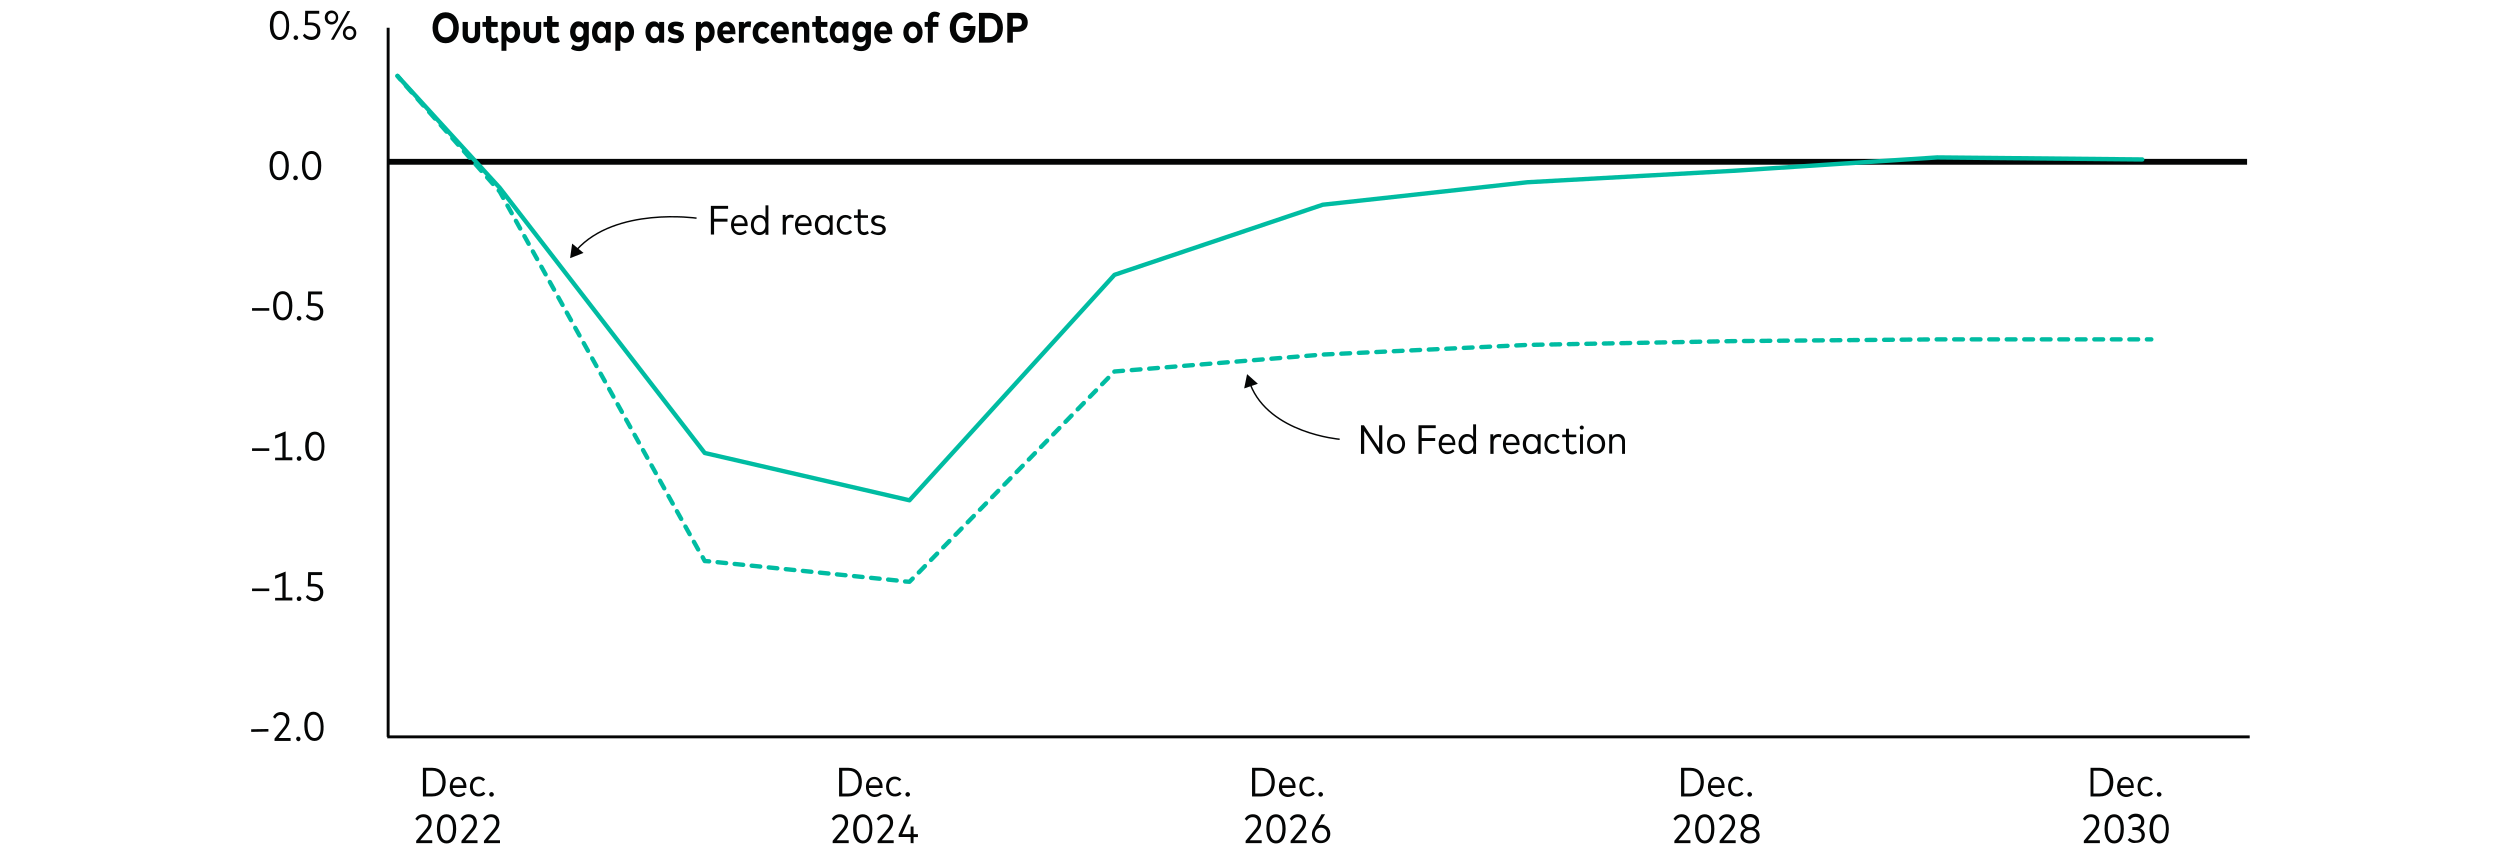 <?xml version="1.0" encoding="utf-8"?>
<!-- Generator: Adobe Illustrator 26.2.1, SVG Export Plug-In . SVG Version: 6.00 Build 0)  -->
<svg version="1.1" xmlns="http://www.w3.org/2000/svg" xmlns:xlink="http://www.w3.org/1999/xlink" x="0px" y="0px"
	 viewBox="0 0 856 290" style="enable-background:new 0 0 856 290;" xml:space="preserve">
<g id="Freshness_Article_Charts">
</g>
<g id="Guide">
	<g>
		<g>
			<path style="fill:#040505;" d="M148.1,9.5c0-3.2,1.8-5.3,4.5-5.3c2.7,0,4.5,2.1,4.5,5.3c0,3.2-1.8,5.3-4.5,5.3
				C149.9,14.8,148.1,12.7,148.1,9.5z M155.2,9.5c0-2.1-1.1-3.3-2.6-3.3s-2.6,1.2-2.6,3.3s1,3.3,2.6,3.3S155.2,11.6,155.2,9.5z"/>
			<path style="fill:#040505;" d="M158.4,11.8V7.5h1.8v4.1c0,1,0.5,1.4,1.2,1.4c0.7,0,1.2-0.4,1.2-1.4V7.5h1.8v4.3
				c0,2.1-1.3,3-2.9,3S158.4,13.8,158.4,11.8z"/>
			<path style="fill:#040505;" d="M166.4,12.1V9.2h-1.2V7.5h1.2v-2h1.8v2h2.2v1.7h-2.2v2.8c0,0.8,0.4,1.1,0.9,1.1
				c0.4,0,0.8-0.2,1.1-0.4l0.6,1.5c-0.5,0.4-1.1,0.6-2,0.6C167.3,14.8,166.4,13.8,166.4,12.1z"/>
			<path style="fill:#040505;" d="M171.7,17.4V7.5h1.7v0.8c0.4-0.6,1-1,1.8-1c1.7,0,2.9,1.6,2.9,3.7s-1.2,3.7-2.9,3.7
				c-0.8,0-1.4-0.4-1.8-0.9v3.6H171.7z M176.3,11.1c0-1.2-0.6-2-1.4-2c-0.9,0-1.5,0.7-1.5,2c0,1.2,0.6,2,1.5,2
				C175.7,13,176.3,12.2,176.3,11.1z"/>
			<path style="fill:#040505;" d="M179.3,11.8V7.5h1.8v4.1c0,1,0.5,1.4,1.2,1.4c0.7,0,1.2-0.4,1.2-1.4V7.5h1.8v4.3
				c0,2.1-1.3,3-2.9,3S179.3,13.8,179.3,11.8z"/>
			<path style="fill:#040505;" d="M187.3,12.1V9.2h-1.2V7.5h1.2v-2h1.8v2h2.2v1.7h-2.2v2.8c0,0.8,0.4,1.1,0.9,1.1
				c0.4,0,0.8-0.2,1.1-0.4l0.6,1.5c-0.5,0.4-1.1,0.6-2,0.6C188.1,14.8,187.3,13.8,187.3,12.1z"/>
			<path style="fill:#040505;" d="M195.5,16.7l0.7-1.5c0.5,0.4,1.2,0.7,1.9,0.7c0.9,0,1.7-0.5,1.7-1.7v-0.7c-0.4,0.6-1,1-1.8,1
				c-1.6,0-2.8-1.4-2.8-3.6c0-2.1,1.2-3.6,2.8-3.6c0.9,0,1.5,0.4,1.9,1V7.5h1.7v6.6c0,2.2-1.3,3.4-3.3,3.4
				C197.2,17.5,196.2,17.2,195.5,16.7z M199.8,10.9c0-1.1-0.6-1.8-1.4-1.8c-0.9,0-1.4,0.7-1.4,1.8s0.6,1.8,1.4,1.8
				C199.3,12.7,199.8,12,199.8,10.9z"/>
			<path style="fill:#040505;" d="M202.7,11c0-2.2,1.2-3.7,2.9-3.7c0.9,0,1.4,0.4,1.8,1V7.5h1.7v7.1h-1.7v-0.8c-0.4,0.6-1,1-1.8,1
				C203.9,14.8,202.7,13.2,202.7,11z M207.5,11.1c0-1.2-0.6-2-1.5-2c-0.9,0-1.5,0.8-1.5,2c0,1.2,0.6,2,1.5,2
				C206.9,13,207.5,12.3,207.5,11.1z"/>
			<path style="fill:#040505;" d="M210.7,17.4V7.5h1.7v0.8c0.4-0.6,1-1,1.8-1c1.7,0,2.9,1.6,2.9,3.7s-1.2,3.7-2.9,3.7
				c-0.8,0-1.4-0.4-1.8-0.9v3.6H210.7z M215.4,11.1c0-1.2-0.6-2-1.4-2c-0.9,0-1.5,0.7-1.5,2c0,1.2,0.6,2,1.5,2
				C214.8,13,215.4,12.2,215.4,11.1z"/>
			<path style="fill:#040505;" d="M221,11c0-2.2,1.2-3.7,2.9-3.7c0.9,0,1.4,0.4,1.8,1V7.5h1.7v7.1h-1.7v-0.8c-0.4,0.6-1,1-1.8,1
				C222.2,14.8,221,13.2,221,11z M225.7,11.1c0-1.2-0.6-2-1.5-2c-0.9,0-1.5,0.8-1.5,2c0,1.2,0.6,2,1.5,2
				C225.1,13,225.7,12.3,225.7,11.1z"/>
			<path style="fill:#040505;" d="M228.6,14l0.7-1.4c0.5,0.4,1.2,0.6,2,0.6c0.7,0,1.1-0.2,1.1-0.6c0-0.3-0.3-0.5-1.1-0.7l-0.5-0.1
				c-1.4-0.3-2.1-1-2.1-2.2c0-1.4,1-2.2,2.7-2.2c1,0,1.7,0.2,2.6,0.6l-0.6,1.4c-0.5-0.3-1.2-0.5-1.9-0.5c-0.6,0-0.9,0.2-0.9,0.6
				c0,0.4,0.4,0.6,1.1,0.7l0.5,0.1c1.3,0.3,2,1,2,2.1c0,1.4-1.1,2.4-2.9,2.4C230.3,14.8,229.3,14.5,228.6,14z"/>
			<path style="fill:#040505;" d="M238.3,17.4V7.5h1.7v0.8c0.4-0.6,1-1,1.8-1c1.7,0,2.9,1.6,2.9,3.7s-1.2,3.7-2.9,3.7
				c-0.8,0-1.4-0.4-1.8-0.9v3.6H238.3z M242.9,11.1c0-1.2-0.6-2-1.4-2c-0.9,0-1.5,0.7-1.5,2c0,1.2,0.6,2,1.5,2
				C242.3,13,242.9,12.2,242.9,11.1z"/>
			<path style="fill:#040505;" d="M245.6,11.1c0-2.3,1.3-3.7,3.2-3.7c1.8,0,3,1.4,3,3.7c0,0.2,0,0.5,0,0.6h-4.3
				c0.2,1,0.7,1.5,1.5,1.5c0.6,0,1.1-0.2,1.5-0.6l1,1.2c-0.7,0.7-1.6,1-2.7,1C246.9,14.8,245.6,13.3,245.6,11.1z M250,10.4
				c-0.1-0.9-0.6-1.4-1.3-1.4c-0.7,0-1.2,0.5-1.3,1.4H250z"/>
			<path style="fill:#040505;" d="M253,14.6V7.5h1.7v0.8c0.4-0.7,0.9-1,1.7-1c0.3,0,0.6,0.1,0.8,0.1L257,9.4c-0.3-0.1-0.6-0.2-1-0.2
				c-0.8,0-1.3,0.5-1.3,1.4v4H253z"/>
			<path style="fill:#040505;" d="M257.7,11.1c0-2.2,1.3-3.7,3.3-3.7c1.1,0,1.9,0.5,2.5,1.3l-1.3,1.1c-0.3-0.4-0.7-0.6-1.2-0.6
				c-0.8,0-1.4,0.7-1.4,2c0,1.3,0.6,2,1.4,2c0.5,0,0.9-0.3,1.2-0.6l1.3,1.1c-0.6,0.8-1.4,1.3-2.5,1.3
				C259,14.8,257.7,13.3,257.7,11.1z"/>
			<path style="fill:#040505;" d="M263.9,11.1c0-2.3,1.3-3.7,3.2-3.7c1.8,0,3,1.4,3,3.7c0,0.2,0,0.5,0,0.6h-4.3
				c0.2,1,0.7,1.5,1.5,1.5c0.6,0,1.1-0.2,1.5-0.6l1,1.2c-0.7,0.7-1.6,1-2.7,1C265.2,14.8,263.9,13.3,263.9,11.1z M268.3,10.4
				c-0.1-0.9-0.6-1.4-1.3-1.4c-0.7,0-1.2,0.5-1.3,1.4H268.3z"/>
			<path style="fill:#040505;" d="M271.3,14.6V7.5h1.7v0.9c0.4-0.7,1.1-1,1.8-1c1.4,0,2.3,1,2.3,2.5v4.7h-1.8v-4.2
				c0-0.9-0.4-1.3-1.1-1.3c-0.7,0-1.2,0.5-1.2,1.4v4.1H271.3z"/>
			<path style="fill:#040505;" d="M279.3,12.1V9.2h-1.2V7.5h1.2v-2h1.8v2h2.2v1.7h-2.2v2.8c0,0.8,0.4,1.1,0.9,1.1
				c0.4,0,0.8-0.2,1.1-0.4l0.6,1.5c-0.5,0.4-1.1,0.6-2,0.6C280.1,14.8,279.3,13.8,279.3,12.1z"/>
			<path style="fill:#040505;" d="M284.1,11c0-2.2,1.2-3.7,2.9-3.7c0.9,0,1.4,0.4,1.8,1V7.5h1.7v7.1h-1.7v-0.8c-0.4,0.6-1,1-1.8,1
				C285.3,14.8,284.1,13.2,284.1,11z M288.8,11.1c0-1.2-0.6-2-1.5-2c-0.9,0-1.5,0.8-1.5,2c0,1.2,0.6,2,1.5,2
				C288.3,13,288.8,12.3,288.8,11.1z"/>
			<path style="fill:#040505;" d="M292.1,16.7l0.7-1.5c0.5,0.4,1.2,0.7,1.9,0.7c0.9,0,1.7-0.5,1.7-1.7v-0.7c-0.4,0.6-1,1-1.8,1
				c-1.6,0-2.8-1.4-2.8-3.6c0-2.1,1.2-3.6,2.8-3.6c0.9,0,1.5,0.4,1.9,1V7.5h1.7v6.6c0,2.2-1.3,3.4-3.3,3.4
				C293.8,17.5,292.8,17.2,292.1,16.7z M296.4,10.9c0-1.1-0.6-1.8-1.4-1.8c-0.9,0-1.4,0.7-1.4,1.8s0.6,1.8,1.4,1.8
				C295.9,12.7,296.4,12,296.4,10.9z"/>
			<path style="fill:#040505;" d="M299.3,11.1c0-2.3,1.3-3.7,3.2-3.7c1.8,0,3,1.4,3,3.7c0,0.2,0,0.5,0,0.6h-4.3
				c0.2,1,0.7,1.5,1.5,1.5c0.6,0,1.1-0.2,1.5-0.6l1,1.2c-0.7,0.7-1.6,1-2.7,1C300.6,14.8,299.3,13.3,299.3,11.1z M303.7,10.4
				c-0.1-0.9-0.6-1.4-1.3-1.4c-0.7,0-1.2,0.5-1.3,1.4H303.7z"/>
			<path style="fill:#040505;" d="M309.3,11.1c0-2.2,1.4-3.7,3.3-3.7c1.9,0,3.3,1.5,3.3,3.7c0,2.2-1.4,3.7-3.3,3.7
				C310.7,14.8,309.3,13.3,309.3,11.1z M314.1,11.1c0-1.2-0.6-2-1.5-2c-0.9,0-1.5,0.7-1.5,2c0,1.2,0.6,2,1.5,2
				C313.5,13,314.1,12.3,314.1,11.1z"/>
			<path style="fill:#040505;" d="M317.7,14.6V9.2h-1.1V7.5h1.1V6.7c0-1.7,0.9-2.7,2.3-2.7c0.9,0,1.5,0.3,1.9,0.6L321.2,6
				c-0.3-0.2-0.6-0.3-1-0.3c-0.5,0-0.8,0.3-0.8,1v0.8h1.9v1.7h-1.9v5.4H317.7z"/>
			<path style="fill:#040505;" d="M325.2,9.5c0-3.2,1.9-5.3,4.6-5.3c1.5,0,2.6,0.6,3.4,1.7l-1.4,1.2c-0.5-0.7-1.1-1-2-1
				c-1.5,0-2.5,1.2-2.5,3.4c0,2.2,1.1,3.4,2.5,3.4c1.3,0,2.1-0.8,2.3-2.3h-2.2V8.9h4.1c0,0.2,0,0.5,0,0.7c0,3.2-1.9,5.1-4.2,5.1
				C327.2,14.8,325.2,12.8,325.2,9.5z"/>
			<path style="fill:#040505;" d="M335.2,14.6V4.4h3.6c2.9,0,4.6,2,4.6,5.1c0,3.1-1.8,5.1-4.6,5.1H335.2z M337.2,12.7h1.6
				c1.8,0,2.7-1.3,2.7-3.2c0-2-0.9-3.2-2.7-3.2h-1.6V12.7z"/>
			<path style="fill:#040505;" d="M344.9,14.6V4.4h3.6c2.2,0,3.4,1.3,3.4,3.3c0,2-1.3,3.2-3.4,3.2h-1.7v3.7H344.9z M346.8,9.1h1.6
				c0.9,0,1.5-0.5,1.5-1.4c0-1-0.6-1.4-1.5-1.4h-1.6V9.1z"/>
		</g>
	</g>
	<g>
		<g>
			<path style="fill:#040505;" d="M86,250.6l0-0.9l5.9-0.1l0,0.9L86,250.6z"/>
			<path style="fill:#040505;" d="M94,253.7l0-0.8l3.2-4c0.5-0.6,0.8-1.3,0.8-2.2c0-1.1-0.7-1.9-1.9-1.9c-1,0-1.5,0.6-1.9,1.3
				l-0.7-0.6c0.4-0.8,1.2-1.7,2.7-1.7c1.8,0,2.9,1.2,2.9,2.8c0,1.2-0.5,2-1.1,2.8l-2.6,3.3l4.1,0l0,1L94,253.7z"/>
			<path style="fill:#040505;" d="M101.4,253c0-0.4,0.3-0.8,0.7-0.8c0.4,0,0.8,0.3,0.8,0.8c0,0.4-0.3,0.8-0.7,0.8
				C101.8,253.8,101.4,253.4,101.4,253z"/>
			<path style="fill:#040505;" d="M104.2,248.7c-0.1-3.5,1.2-5,3.1-5c1.9,0,3.4,1.6,3.5,5c0.1,3.5-1.2,5-3.1,5
				C105.8,253.7,104.3,252.2,104.2,248.7z M109.8,248.7c-0.1-2.8-1.1-4-2.4-4c-1.3,0-2.2,1.2-2.1,4c0.1,2.8,1.1,4,2.4,4
				C109,252.7,109.9,251.5,109.8,248.7z"/>
		</g>
	</g>
	<g>
		<g>
			<path style="fill:#040505;" d="M86.3,202.4v-0.9h5.9v0.9H86.3z"/>
			<path style="fill:#040505;" d="M94.2,205.7v-1h2.5v-7.5l-2.5,1v-1.1l3.6-1.4v8.9h2.3v1H94.2z"/>
			<path style="fill:#040505;" d="M101.6,205c0-0.4,0.4-0.8,0.8-0.8c0.4,0,0.8,0.4,0.8,0.8s-0.4,0.8-0.8,0.8
				C101.9,205.8,101.6,205.5,101.6,205z"/>
			<path style="fill:#040505;" d="M104.7,204.4l0.6-0.7c0.5,0.7,1.4,1.1,2.3,1.1c1.3,0,2-0.8,2-2c0-1.1-0.7-2-2.4-2h-1.8l0.1-4.9
				h4.8v1h-3.8l-0.1,3h1.1c2.1,0,3.2,1.2,3.2,2.9c0,1.9-1.3,3.1-3.1,3.1C106.4,205.8,105.4,205.3,104.7,204.4z"/>
		</g>
	</g>
	<g>
		<g>
			<path style="fill:#040505;" d="M86.3,154.4v-0.9h5.9v0.9H86.3z"/>
			<path style="fill:#040505;" d="M94.2,157.7v-1h2.5v-7.5l-2.5,1v-1.1l3.6-1.4v8.9h2.3v1H94.2z"/>
			<path style="fill:#040505;" d="M101.6,157c0-0.4,0.4-0.8,0.8-0.8c0.4,0,0.8,0.4,0.8,0.8s-0.4,0.8-0.8,0.8
				C101.9,157.8,101.6,157.4,101.6,157z"/>
			<path style="fill:#040505;" d="M104.5,152.8c0-3.5,1.4-5,3.3-5c1.9,0,3.3,1.6,3.3,5c0,3.5-1.4,5-3.3,5
				C105.9,157.8,104.5,156.2,104.5,152.8z M110.1,152.8c0-2.8-0.9-4-2.2-4c-1.3,0-2.2,1.2-2.2,4c0,2.8,1,4,2.2,4
				C109.1,156.8,110.1,155.6,110.1,152.8z"/>
		</g>
	</g>
	<g>
		<g>
			<path style="fill:#040505;" d="M86.3,106.4v-0.9h5.9v0.9H86.3z"/>
			<path style="fill:#040505;" d="M93.5,104.7c0-3.5,1.4-5,3.3-5c1.9,0,3.3,1.6,3.3,5c0,3.5-1.4,5-3.3,5
				C94.9,109.7,93.5,108.2,93.5,104.7z M99,104.7c0-2.8-0.9-4-2.2-4c-1.3,0-2.2,1.2-2.2,4c0,2.8,1,4,2.2,4
				C98.1,108.7,99,107.6,99,104.7z"/>
			<path style="fill:#040505;" d="M101.6,109c0-0.4,0.4-0.8,0.8-0.8c0.4,0,0.8,0.4,0.8,0.8s-0.4,0.8-0.8,0.8
				C101.9,109.7,101.6,109.4,101.6,109z"/>
			<path style="fill:#040505;" d="M104.7,108.3l0.6-0.7c0.5,0.7,1.4,1.1,2.3,1.1c1.3,0,2-0.8,2-2c0-1.1-0.7-2-2.4-2h-1.8l0.1-4.9
				h4.8v1h-3.8l-0.1,3h1.1c2.1,0,3.2,1.2,3.2,2.9c0,1.9-1.3,3.1-3.1,3.1C106.4,109.7,105.4,109.2,104.7,108.3z"/>
		</g>
	</g>
	<g>
		<g>
			<path style="fill:#040505;" d="M92.3,56.7c0-3.5,1.4-5,3.3-5c1.9,0,3.3,1.6,3.3,5c0,3.5-1.4,5-3.3,5
				C93.7,61.7,92.3,60.2,92.3,56.7z M97.8,56.7c0-2.8-0.9-4-2.2-4c-1.3,0-2.2,1.2-2.2,4c0,2.8,1,4,2.2,4
				C96.9,60.7,97.8,59.5,97.8,56.7z"/>
			<path style="fill:#040505;" d="M100.4,60.9c0-0.4,0.4-0.8,0.8-0.8c0.4,0,0.8,0.4,0.8,0.8s-0.4,0.8-0.8,0.8
				C100.7,61.7,100.4,61.4,100.4,60.9z"/>
			<path style="fill:#040505;" d="M103.4,56.7c0-3.5,1.4-5,3.3-5c1.9,0,3.3,1.6,3.3,5c0,3.5-1.4,5-3.3,5
				C104.8,61.7,103.4,60.2,103.4,56.7z M108.9,56.7c0-2.8-0.9-4-2.2-4c-1.3,0-2.2,1.2-2.2,4c0,2.8,1,4,2.2,4
				C107.9,60.7,108.9,59.5,108.9,56.7z"/>
		</g>
	</g>
	<g>
		<g>
			<path style="fill:#040505;" d="M92.4,8.7c0-3.5,1.4-5,3.3-5c1.9,0,3.3,1.6,3.3,5c0,3.5-1.4,5-3.3,5C93.8,13.7,92.4,12.1,92.4,8.7
				z M98,8.7c0-2.8-0.9-4-2.2-4c-1.3,0-2.2,1.2-2.2,4c0,2.8,1,4,2.2,4C97,12.7,98,11.5,98,8.7z"/>
			<path style="fill:#040505;" d="M100.5,12.9c0-0.4,0.4-0.8,0.8-0.8c0.4,0,0.8,0.4,0.8,0.8s-0.4,0.8-0.8,0.8
				C100.9,13.7,100.5,13.3,100.5,12.9z"/>
			<path style="fill:#040505;" d="M103.7,12.2l0.6-0.7c0.5,0.7,1.4,1.1,2.3,1.1c1.3,0,2-0.8,2-2c0-1.1-0.7-2-2.4-2h-1.8l0.1-4.9h4.8
				v1h-3.8l-0.1,3h1.1c2.1,0,3.2,1.2,3.2,2.9c0,1.9-1.3,3.1-3.1,3.1C105.4,13.7,104.4,13.2,103.7,12.2z"/>
			<path style="fill:#040505;" d="M111.2,6c0-1.4,1-2.4,2.3-2.4c1.3,0,2.3,1,2.3,2.4c0,1.4-1,2.4-2.3,2.4
				C112.2,8.4,111.2,7.4,111.2,6z M115,6c0-0.9-0.6-1.5-1.4-1.5c-0.8,0-1.4,0.6-1.4,1.5c0,0.9,0.6,1.5,1.4,1.5
				C114.4,7.5,115,6.9,115,6z M113.3,13.6l5.6-9.8h1l-5.6,9.8H113.3z M117.4,11.3c0-1.4,1-2.4,2.3-2.4c1.3,0,2.3,1,2.3,2.4
				s-1,2.4-2.3,2.4C118.4,13.7,117.4,12.7,117.4,11.3z M121.1,11.3c0-0.9-0.6-1.5-1.4-1.5c-0.8,0-1.4,0.6-1.4,1.5
				c0,0.9,0.6,1.5,1.4,1.5C120.5,12.8,121.1,12.2,121.1,11.3z"/>
		</g>
	</g>
	<line style="fill:none;stroke:#040505;stroke-miterlimit:10;" x1="132.6" y1="252.3" x2="770.3" y2="252.3"/>
	<line style="fill:none;stroke:#040505;stroke-miterlimit:10;" x1="132.9" y1="252.3" x2="132.9" y2="9.5"/>
	<line style="fill:none;stroke:#040505;stroke-width:2;stroke-miterlimit:10;" x1="132.8" y1="55.4" x2="769.4" y2="55.4"/>
	<g>
		<g>
			
				<line style="fill:none;stroke:#00BCA2;stroke-width:1.5;stroke-linecap:round;stroke-linejoin:round;" x1="136.1" y1="26" x2="137.1" y2="27.2"/>
			
				<polyline style="fill:none;stroke:#00BCA2;stroke-width:1.5;stroke-linecap:round;stroke-linejoin:round;stroke-dasharray:2.992,2.992;" points="
				139,29.4 171.1,65.6 239.8,189.5 			"/>
			<polyline style="fill:none;stroke:#00BCA2;stroke-width:1.5;stroke-linecap:round;stroke-linejoin:round;" points="240.6,190.8 
				241.3,192.1 242.8,192.2 			"/>
			
				<line style="fill:none;stroke:#00BCA2;stroke-width:1.5;stroke-linecap:round;stroke-linejoin:round;stroke-dasharray:2.935,2.935;" x1="245.7" y1="192.5" x2="308.5" y2="198.9"/>
			<polyline style="fill:none;stroke:#00BCA2;stroke-width:1.5;stroke-linecap:round;stroke-linejoin:round;" points="309.9,199.1 
				311.4,199.2 312.5,198.1 			"/>
			
				<polyline style="fill:none;stroke:#00BCA2;stroke-width:1.5;stroke-linecap:round;stroke-linejoin:round;stroke-dasharray:2.999,2.999;" points="
				314.6,196 381.6,127.2 452.9,121.4 523,118.1 593.2,116.8 663.3,116.2 733.6,116.2 			"/>
			
				<line style="fill:none;stroke:#00BCA2;stroke-width:1.5;stroke-linecap:round;stroke-linejoin:round;" x1="735.1" y1="116.2" x2="736.6" y2="116.2"/>
		</g>
	</g>
	
		<polyline style="fill:none;stroke:#00BCA2;stroke-width:1.5;stroke-linecap:round;stroke-linejoin:round;stroke-miterlimit:10;" points="
		136.1,26 171.1,64.3 241.3,155.1 311.4,171.3 381.6,94.1 452.9,70.1 523,62.4 593.2,58.5 663.3,53.9 733.5,54.6 	"/>
	<g>
		<rect x="242.3" y="68.4" style="fill:none;" width="125.4" height="16.8"/>
		<path style="fill:#040505;" d="M243.4,80.3v-9.8h5.9v1h-4.8v3.4h4.6v1h-4.6v4.4H243.4z"/>
		<path style="fill:#040505;" d="M250.3,77c0-2.1,1.2-3.4,2.9-3.4c1.6,0,2.8,1.3,2.8,3.4c0,0.1,0,0.3,0,0.4h-4.7
			c0.1,1.4,0.9,2.2,2.1,2.2c0.8,0,1.4-0.3,1.8-0.8l0.5,0.7c-0.7,0.7-1.6,1-2.5,1C251.5,80.4,250.3,79.1,250.3,77z M255,76.5
			c-0.1-1.2-0.8-2.1-1.8-2.1c-1.1,0-1.8,0.8-1.9,2.1H255z"/>
		<path style="fill:#040505;" d="M257.1,77c0-2,1.2-3.4,2.9-3.4c0.9,0,1.7,0.4,2.1,1v-4.3h1v10.1h-1v-0.9c-0.5,0.6-1.2,1-2.2,1
			C258.3,80.4,257.1,79,257.1,77z M262.1,77c0-1.5-0.8-2.5-2-2.5c-1.2,0-2,1-2,2.5s0.8,2.5,2,2.5C261.3,79.5,262.1,78.5,262.1,77z"
			/>
		<path style="fill:#040505;" d="M268,80.3v-6.7h1v0.8c0.4-0.6,1-0.9,1.8-0.9c0.4,0,0.7,0.1,1,0.2l-0.2,1c-0.3-0.1-0.6-0.2-0.9-0.2
			c-0.9,0-1.6,0.7-1.6,1.9v3.9H268z"/>
		<path style="fill:#040505;" d="M272.2,77c0-2.1,1.2-3.4,2.9-3.4c1.6,0,2.8,1.3,2.8,3.4c0,0.1,0,0.3,0,0.4h-4.7
			c0.1,1.4,0.9,2.2,2.1,2.2c0.8,0,1.4-0.3,1.8-0.8l0.5,0.7c-0.7,0.7-1.6,1-2.5,1C273.5,80.4,272.2,79.1,272.2,77z M277,76.5
			c-0.1-1.2-0.8-2.1-1.8-2.1c-1.1,0-1.8,0.8-1.9,2.1H277z"/>
		<path style="fill:#040505;" d="M279,77c0-2,1.2-3.4,2.9-3.4c1,0,1.7,0.4,2.2,1.1v-1h1v6.7h-1v-1c-0.5,0.7-1.2,1.1-2.2,1.1
			C280.2,80.4,279,79,279,77z M284.1,77c0-1.5-0.8-2.5-2-2.5c-1.2,0-2,1-2,2.5c0,1.5,0.8,2.5,2,2.5C283.3,79.5,284.1,78.5,284.1,77z
			"/>
		<path style="fill:#040505;" d="M286.5,77c0-2,1.2-3.4,3-3.4c0.9,0,1.7,0.4,2.2,1l-0.7,0.6c-0.4-0.5-0.9-0.7-1.5-0.7
			c-1.1,0-2,1-2,2.5s0.9,2.5,2,2.5c0.6,0,1.2-0.3,1.6-0.7l0.7,0.6c-0.5,0.7-1.3,1-2.2,1C287.7,80.4,286.5,79,286.5,77z"/>
		<path style="fill:#040505;" d="M293.7,78.2v-3.6h-1.3v-0.9h1.3v-2h1v2h2.5v0.9h-2.5v3.6c0,0.9,0.5,1.3,1.2,1.3
			c0.4,0,0.9-0.2,1.2-0.4l0.4,0.8c-0.4,0.3-1,0.6-1.7,0.6C294.5,80.4,293.7,79.7,293.7,78.2z"/>
		<path style="fill:#040505;" d="M298.1,79.6l0.5-0.7c0.4,0.4,1.1,0.7,2,0.7c1,0,1.6-0.4,1.6-1.1c0-0.5-0.4-0.9-1.3-1l-0.7-0.1
			c-1.3-0.2-1.9-0.9-1.9-1.8c0-1.2,1-1.9,2.4-1.9c0.9,0,1.7,0.3,2.3,0.7l-0.4,0.8c-0.4-0.3-1.1-0.6-1.8-0.6c-0.8,0-1.4,0.4-1.4,1
			c0,0.5,0.4,0.8,1.3,1l0.7,0.1c1.2,0.2,1.9,0.8,1.9,1.8c0,1.2-1,2-2.6,2C299.7,80.4,298.8,80.2,298.1,79.6z"/>
	</g>
	<g>
		<g>
			<path style="fill:none;stroke:#040505;stroke-width:0.5;" d="M238.5,74.7c0,0-27.7-4-41.1,10.9"/>
			<g>
				<polygon style="fill:#040505;" points="195.9,83.4 195.2,88.4 199.8,86.6 				"/>
			</g>
		</g>
	</g>
	<g>
		<rect x="464.9" y="143.5" style="fill:none;" width="152.3" height="18.5"/>
		<path style="fill:#040505;" d="M472.3,155.4l-5.2-7.8v7.8H466v-9.8h1l5.2,7.8v-7.8h1.1v9.8H472.3z"/>
		<path style="fill:#040505;" d="M474.9,152c0-2,1.3-3.4,3.1-3.4c1.8,0,3.1,1.4,3.1,3.4c0,2-1.3,3.4-3.1,3.4
			C476.2,155.5,474.9,154.1,474.9,152z M480.1,152c0-1.5-0.9-2.5-2.1-2.5c-1.2,0-2,1-2,2.5c0,1.5,0.9,2.5,2,2.5
			C479.2,154.5,480.1,153.5,480.1,152z"/>
		<path style="fill:#040505;" d="M485.7,155.4v-9.8h5.9v1h-4.8v3.4h4.6v1h-4.6v4.4H485.7z"/>
		<path style="fill:#040505;" d="M492.6,152c0-2.1,1.2-3.4,2.9-3.4c1.6,0,2.8,1.3,2.8,3.4c0,0.1,0,0.3,0,0.4h-4.7
			c0.1,1.4,0.9,2.2,2.1,2.2c0.8,0,1.4-0.3,1.8-0.8l0.5,0.7c-0.7,0.7-1.6,1-2.5,1C493.8,155.5,492.6,154.1,492.6,152z M497.4,151.6
			c-0.1-1.2-0.8-2.1-1.8-2.1c-1.1,0-1.8,0.8-1.9,2.1H497.4z"/>
		<path style="fill:#040505;" d="M499.4,152c0-2,1.2-3.4,2.9-3.4c0.9,0,1.7,0.4,2.1,1v-4.3h1v10.1h-1v-0.9c-0.5,0.6-1.2,1-2.2,1
			C500.6,155.5,499.4,154.1,499.4,152z M504.5,152c0-1.5-0.8-2.5-2-2.5c-1.2,0-2,1-2,2.5s0.8,2.5,2,2.5
			C503.7,154.5,504.5,153.5,504.5,152z"/>
		<path style="fill:#040505;" d="M510.3,155.4v-6.7h1v0.8c0.4-0.6,1-0.9,1.8-0.9c0.4,0,0.7,0.1,1,0.2l-0.2,1
			c-0.3-0.1-0.6-0.2-0.9-0.2c-0.9,0-1.6,0.7-1.6,1.9v3.9H510.3z"/>
		<path style="fill:#040505;" d="M514.6,152c0-2.1,1.2-3.4,2.9-3.4c1.6,0,2.8,1.3,2.8,3.4c0,0.1,0,0.3,0,0.4h-4.7
			c0.1,1.4,0.9,2.2,2.1,2.2c0.8,0,1.4-0.3,1.8-0.8l0.5,0.7c-0.7,0.7-1.6,1-2.5,1C515.8,155.5,514.6,154.1,514.6,152z M519.3,151.6
			c-0.1-1.2-0.8-2.1-1.8-2.1c-1.1,0-1.8,0.8-1.9,2.1H519.3z"/>
		<path style="fill:#040505;" d="M521.4,152c0-2,1.2-3.4,2.9-3.4c1,0,1.7,0.4,2.2,1.1v-1h1v6.7h-1v-1c-0.5,0.7-1.2,1.1-2.2,1.1
			C522.6,155.5,521.4,154.1,521.4,152z M526.5,152c0-1.5-0.8-2.5-2-2.5c-1.2,0-2,1-2,2.5c0,1.5,0.8,2.5,2,2.5
			C525.6,154.5,526.5,153.5,526.5,152z"/>
		<path style="fill:#040505;" d="M528.8,152c0-2,1.2-3.4,3-3.4c0.9,0,1.7,0.4,2.2,1l-0.7,0.6c-0.4-0.5-0.9-0.7-1.5-0.7
			c-1.1,0-2,1-2,2.5s0.9,2.5,2,2.5c0.6,0,1.2-0.3,1.6-0.7l0.7,0.6c-0.5,0.7-1.3,1-2.2,1C530.1,155.5,528.8,154.1,528.8,152z"/>
		<path style="fill:#040505;" d="M536.2,153.3v-3.6h-1.3v-0.9h1.3v-2h1v2h2.5v0.9h-2.5v3.6c0,0.9,0.5,1.3,1.2,1.3
			c0.4,0,0.9-0.2,1.2-0.4l0.4,0.8c-0.4,0.3-1,0.6-1.7,0.6C537,155.5,536.2,154.7,536.2,153.3z"/>
		<path style="fill:#040505;" d="M540.9,146.4c0-0.4,0.3-0.7,0.7-0.7c0.4,0,0.7,0.3,0.7,0.7c0,0.4-0.3,0.7-0.7,0.7
			C541.1,147,540.9,146.7,540.9,146.4z M541,155.4v-6.7h1v6.7H541z"/>
		<path style="fill:#040505;" d="M543.4,152c0-2,1.3-3.4,3.1-3.4c1.8,0,3.1,1.4,3.1,3.4c0,2-1.3,3.4-3.1,3.4
			C544.7,155.5,543.4,154.1,543.4,152z M548.5,152c0-1.5-0.9-2.5-2.1-2.5c-1.2,0-2,1-2,2.5c0,1.5,0.9,2.5,2,2.5
			C547.7,154.5,548.5,153.5,548.5,152z"/>
		<path style="fill:#040505;" d="M551,155.4v-6.7h1v0.9c0.5-0.7,1.2-1,2-1c1.4,0,2.4,0.9,2.4,2.4v4.4h-1v-4.1c0-1.1-0.6-1.8-1.7-1.8
			c-1,0-1.7,0.7-1.7,1.8v4H551z"/>
	</g>
	<g>
		<g>
			<path style="fill:none;stroke:#040505;stroke-width:0.5;" d="M458.7,150.4c0,0-24.1-2-30.6-18.8"/>
			<g>
				<polygon style="fill:#040505;" points="430.7,131.4 427,128.1 426,133 				"/>
			</g>
		</g>
	</g>
	<g>
		<g>
			<path style="fill:#040505;" d="M287.3,272.7v-9.8h3.2c2.9,0,4.6,1.9,4.6,4.9c0,3-1.7,4.9-4.6,4.9H287.3z M288.4,271.7h2.1
				c2.3,0,3.5-1.5,3.5-3.9c0-2.4-1.2-3.9-3.5-3.9h-2.1V271.7z"/>
			<path style="fill:#040505;" d="M296.5,269.4c0-2.1,1.2-3.4,2.9-3.4c1.6,0,2.8,1.3,2.8,3.4c0,0.1,0,0.3,0,0.4h-4.7
				c0.1,1.4,0.9,2.2,2.1,2.2c0.8,0,1.4-0.3,1.8-0.8l0.5,0.7c-0.7,0.7-1.6,1-2.5,1C297.7,272.8,296.5,271.5,296.5,269.4z
				 M301.2,268.9c-0.1-1.2-0.8-2.1-1.8-2.1c-1.1,0-1.8,0.8-1.9,2.1H301.2z"/>
			<path style="fill:#040505;" d="M303.4,269.3c0-2,1.2-3.4,3-3.4c0.9,0,1.7,0.4,2.2,1l-0.7,0.6c-0.4-0.5-0.9-0.7-1.5-0.7
				c-1.1,0-2,1-2,2.5s0.9,2.5,2,2.5c0.6,0,1.2-0.3,1.6-0.7l0.7,0.6c-0.5,0.7-1.3,1-2.2,1C304.7,272.8,303.4,271.4,303.4,269.3z"/>
			<path style="fill:#040505;" d="M310,272c0-0.4,0.4-0.8,0.8-0.8c0.4,0,0.8,0.4,0.8,0.8s-0.4,0.8-0.8,0.8
				C310.4,272.8,310,272.4,310,272z"/>
			<path style="fill:#040505;" d="M285.1,288.7v-0.8l3.3-4c0.5-0.6,0.9-1.3,0.9-2.2c0-1.1-0.6-1.9-1.8-1.9c-1,0-1.6,0.6-2,1.2
				l-0.7-0.6c0.5-0.8,1.3-1.6,2.8-1.6c1.8,0,2.8,1.2,2.8,2.9c0,1.2-0.5,2-1.2,2.8l-2.7,3.2h4.1v1H285.1z"/>
			<path style="fill:#040505;" d="M292.1,283.8c0-3.5,1.4-5,3.3-5c1.9,0,3.3,1.6,3.3,5c0,3.5-1.4,5-3.3,5
				C293.6,288.8,292.1,287.2,292.1,283.8z M297.7,283.8c0-2.8-0.9-4-2.2-4c-1.3,0-2.2,1.2-2.2,4c0,2.8,1,4,2.2,4
				C296.7,287.8,297.7,286.6,297.7,283.8z"/>
			<path style="fill:#040505;" d="M300.5,288.7v-0.8l3.3-4c0.5-0.6,0.9-1.3,0.9-2.2c0-1.1-0.6-1.9-1.8-1.9c-1,0-1.6,0.6-2,1.2
				l-0.7-0.6c0.5-0.8,1.3-1.6,2.8-1.6c1.8,0,2.8,1.2,2.8,2.9c0,1.2-0.5,2-1.2,2.8l-2.7,3.2h4.1v1H300.5z"/>
			<path style="fill:#040505;" d="M311.8,288.7v-2.1h-4.1v-0.8l3.2-6.9h1.1l-3.1,6.7h2.9V283h1v2.6h1.5v1h-1.5v2.1H311.8z"/>
		</g>
	</g>
	<g>
		<g>
			<path style="fill:#040505;" d="M144.8,272.7v-9.8h3.2c2.9,0,4.6,1.9,4.6,4.9c0,3-1.7,4.9-4.6,4.9H144.8z M145.9,271.7h2.1
				c2.3,0,3.5-1.5,3.5-3.9c0-2.4-1.2-3.9-3.5-3.9h-2.1V271.7z"/>
			<path style="fill:#040505;" d="M154,269.4c0-2.1,1.2-3.4,2.9-3.4c1.6,0,2.8,1.3,2.8,3.4c0,0.1,0,0.3,0,0.4H155
				c0.1,1.4,0.9,2.2,2.1,2.2c0.8,0,1.4-0.3,1.8-0.8l0.5,0.7c-0.7,0.7-1.6,1-2.5,1C155.2,272.8,154,271.5,154,269.4z M158.7,268.9
				c-0.1-1.2-0.8-2.1-1.8-2.1c-1.1,0-1.8,0.8-1.9,2.1H158.7z"/>
			<path style="fill:#040505;" d="M160.9,269.3c0-2,1.2-3.4,3-3.4c0.9,0,1.7,0.4,2.2,1l-0.7,0.6c-0.4-0.5-0.9-0.7-1.5-0.7
				c-1.1,0-2,1-2,2.5s0.9,2.5,2,2.5c0.6,0,1.2-0.3,1.6-0.7l0.7,0.6c-0.5,0.7-1.3,1-2.2,1C162.1,272.8,160.9,271.4,160.9,269.3z"/>
			<path style="fill:#040505;" d="M167.5,272c0-0.4,0.4-0.8,0.8-0.8c0.4,0,0.8,0.4,0.8,0.8s-0.4,0.8-0.8,0.8
				C167.8,272.8,167.5,272.4,167.5,272z"/>
			<path style="fill:#040505;" d="M142.5,288.7v-0.8l3.3-4c0.5-0.6,0.9-1.3,0.9-2.2c0-1.1-0.6-1.9-1.8-1.9c-1,0-1.6,0.6-2,1.2
				l-0.7-0.6c0.5-0.8,1.3-1.6,2.8-1.6c1.8,0,2.8,1.2,2.8,2.9c0,1.2-0.5,2-1.2,2.8l-2.7,3.2h4.1v1H142.5z"/>
			<path style="fill:#040505;" d="M149.6,283.8c0-3.5,1.4-5,3.3-5c1.9,0,3.3,1.6,3.3,5c0,3.5-1.4,5-3.3,5
				C151,288.8,149.6,287.2,149.6,283.8z M155.1,283.8c0-2.8-0.9-4-2.2-4c-1.3,0-2.2,1.2-2.2,4c0,2.8,1,4,2.2,4
				C154.2,287.8,155.1,286.6,155.1,283.8z"/>
			<path style="fill:#040505;" d="M158,288.7v-0.8l3.3-4c0.5-0.6,0.9-1.3,0.9-2.2c0-1.1-0.6-1.9-1.8-1.9c-1,0-1.6,0.6-2,1.2
				l-0.7-0.6c0.5-0.8,1.3-1.6,2.8-1.6c1.8,0,2.8,1.2,2.8,2.9c0,1.2-0.5,2-1.2,2.8l-2.7,3.2h4.1v1H158z"/>
			<path style="fill:#040505;" d="M165.7,288.7v-0.8l3.3-4c0.5-0.6,0.9-1.3,0.9-2.2c0-1.1-0.6-1.9-1.8-1.9c-1,0-1.6,0.6-2,1.2
				l-0.7-0.6c0.5-0.8,1.3-1.6,2.8-1.6c1.8,0,2.8,1.2,2.8,2.9c0,1.2-0.5,2-1.2,2.8l-2.7,3.2h4.1v1H165.7z"/>
		</g>
	</g>
	<g>
		<g>
			<path style="fill:#040505;" d="M428.7,272.7v-9.8h3.2c2.9,0,4.6,1.9,4.6,4.9c0,3-1.7,4.9-4.6,4.9H428.7z M429.8,271.7h2.1
				c2.3,0,3.5-1.5,3.5-3.9c0-2.4-1.2-3.9-3.5-3.9h-2.1V271.7z"/>
			<path style="fill:#040505;" d="M437.9,269.4c0-2.1,1.2-3.4,2.9-3.4c1.6,0,2.8,1.3,2.8,3.4c0,0.1,0,0.3,0,0.4H439
				c0.1,1.4,0.9,2.2,2.1,2.2c0.8,0,1.4-0.3,1.8-0.8l0.5,0.7c-0.7,0.7-1.6,1-2.5,1C439.1,272.8,437.9,271.5,437.9,269.4z
				 M442.6,268.9c-0.1-1.2-0.8-2.1-1.8-2.1c-1.1,0-1.8,0.8-1.9,2.1H442.6z"/>
			<path style="fill:#040505;" d="M444.9,269.3c0-2,1.2-3.4,3-3.4c0.9,0,1.7,0.4,2.2,1l-0.7,0.6c-0.4-0.5-0.9-0.7-1.5-0.7
				c-1.1,0-2,1-2,2.5s0.9,2.5,2,2.5c0.6,0,1.2-0.3,1.6-0.7l0.7,0.6c-0.5,0.7-1.3,1-2.2,1C446.1,272.8,444.9,271.4,444.9,269.3z"/>
			<path style="fill:#040505;" d="M451.4,272c0-0.4,0.4-0.8,0.8-0.8c0.4,0,0.8,0.4,0.8,0.8s-0.4,0.8-0.8,0.8
				C451.8,272.8,451.4,272.4,451.4,272z"/>
			<path style="fill:#040505;" d="M426.5,288.7v-0.8l3.3-4c0.5-0.6,0.9-1.3,0.9-2.2c0-1.1-0.6-1.9-1.8-1.9c-1,0-1.6,0.6-2,1.2
				l-0.7-0.6c0.5-0.8,1.3-1.6,2.8-1.6c1.8,0,2.8,1.2,2.8,2.9c0,1.2-0.5,2-1.2,2.8l-2.7,3.2h4.1v1H426.5z"/>
			<path style="fill:#040505;" d="M433.6,283.8c0-3.5,1.4-5,3.3-5c1.9,0,3.3,1.6,3.3,5c0,3.5-1.4,5-3.3,5
				C435,288.8,433.6,287.2,433.6,283.8z M439.1,283.8c0-2.8-0.9-4-2.2-4c-1.3,0-2.2,1.2-2.2,4c0,2.8,1,4,2.2,4
				C438.1,287.8,439.1,286.6,439.1,283.8z"/>
			<path style="fill:#040505;" d="M441.9,288.7v-0.8l3.3-4c0.5-0.6,0.9-1.3,0.9-2.2c0-1.1-0.6-1.9-1.8-1.9c-1,0-1.6,0.6-2,1.2
				l-0.7-0.6c0.5-0.8,1.3-1.6,2.8-1.6c1.8,0,2.8,1.2,2.8,2.9c0,1.2-0.5,2-1.2,2.8l-2.7,3.2h4.1v1H441.9z"/>
			<path style="fill:#040505;" d="M449.2,285.6c0-0.8,0.2-1.5,0.7-2.2l2.6-4.6h1.2l-2.3,3.8c0.3-0.1,0.7-0.2,1.1-0.2
				c1.7,0,3,1.3,3,3.1c0,1.8-1.3,3.2-3.2,3.2C450.5,288.8,449.2,287.4,449.2,285.6z M454.4,285.6c0-1.3-0.9-2.2-2.1-2.2
				s-2.1,0.9-2.1,2.2c0,1.3,0.9,2.2,2.1,2.2S454.4,286.9,454.4,285.6z"/>
		</g>
	</g>
	<g>
		<g>
			<path style="fill:#040505;" d="M575.6,272.7v-9.8h3.2c2.9,0,4.6,1.9,4.6,4.9c0,3-1.7,4.9-4.6,4.9H575.6z M576.7,271.7h2.1
				c2.3,0,3.5-1.5,3.5-3.9c0-2.4-1.2-3.9-3.5-3.9h-2.1V271.7z"/>
			<path style="fill:#040505;" d="M584.8,269.4c0-2.1,1.2-3.4,2.9-3.4c1.6,0,2.8,1.3,2.8,3.4c0,0.1,0,0.3,0,0.4h-4.7
				c0.1,1.4,0.9,2.2,2.1,2.2c0.8,0,1.4-0.3,1.8-0.8l0.5,0.7c-0.7,0.7-1.6,1-2.5,1C586,272.8,584.8,271.5,584.8,269.4z M589.5,268.9
				c-0.1-1.2-0.8-2.1-1.8-2.1c-1.1,0-1.8,0.8-1.9,2.1H589.5z"/>
			<path style="fill:#040505;" d="M591.7,269.3c0-2,1.2-3.4,3-3.4c0.9,0,1.7,0.4,2.2,1l-0.7,0.6c-0.4-0.5-0.9-0.7-1.5-0.7
				c-1.1,0-2,1-2,2.5s0.9,2.5,2,2.5c0.6,0,1.2-0.3,1.6-0.7l0.7,0.6c-0.5,0.7-1.3,1-2.2,1C592.9,272.8,591.7,271.4,591.7,269.3z"/>
			<path style="fill:#040505;" d="M598.3,272c0-0.4,0.4-0.8,0.8-0.8c0.4,0,0.8,0.4,0.8,0.8s-0.4,0.8-0.8,0.8
				C598.6,272.8,598.3,272.4,598.3,272z"/>
			<path style="fill:#040505;" d="M573.3,288.7v-0.8l3.3-4c0.5-0.6,0.9-1.3,0.9-2.2c0-1.1-0.6-1.9-1.8-1.9c-1,0-1.6,0.6-2,1.2
				l-0.7-0.6c0.5-0.8,1.3-1.6,2.8-1.6c1.8,0,2.8,1.2,2.8,2.9c0,1.2-0.5,2-1.2,2.8l-2.7,3.2h4.1v1H573.3z"/>
			<path style="fill:#040505;" d="M580.4,283.8c0-3.5,1.4-5,3.3-5c1.9,0,3.3,1.6,3.3,5c0,3.5-1.4,5-3.3,5
				C581.8,288.8,580.4,287.2,580.4,283.8z M585.9,283.8c0-2.8-0.9-4-2.2-4c-1.3,0-2.2,1.2-2.2,4c0,2.8,1,4,2.2,4
				C585,287.8,585.9,286.6,585.9,283.8z"/>
			<path style="fill:#040505;" d="M588.8,288.7v-0.8l3.3-4c0.5-0.6,0.9-1.3,0.9-2.2c0-1.1-0.6-1.9-1.8-1.9c-1,0-1.6,0.6-2,1.2
				l-0.7-0.6c0.5-0.8,1.3-1.6,2.8-1.6c1.8,0,2.8,1.2,2.8,2.9c0,1.2-0.5,2-1.2,2.8l-2.7,3.2h4.1v1H588.8z"/>
			<path style="fill:#040505;" d="M595.9,286.1c0-1.2,0.8-2,1.7-2.4c-0.9-0.4-1.5-1.1-1.5-2.3c0-1.7,1.4-2.7,3.1-2.7s3.1,1,3.1,2.7
				c0,1.2-0.7,1.9-1.5,2.3c1,0.4,1.7,1.1,1.7,2.4c0,1.7-1.5,2.7-3.3,2.7C597.4,288.8,595.9,287.8,595.9,286.1z M601.4,286
				c0-1.2-1-1.8-2.2-1.8c-1.2,0-2.2,0.6-2.2,1.8c0,1.2,1,1.8,2.2,1.8S601.4,287.2,601.4,286z M601.2,281.5c0-1.1-0.9-1.7-2-1.7
				s-2,0.6-2,1.7c0,1.2,0.9,1.8,2,1.8S601.2,282.7,601.2,281.5z"/>
		</g>
	</g>
	<g>
		<g>
			<path style="fill:#040505;" d="M715.8,272.7v-9.8h3.2c2.9,0,4.6,1.9,4.6,4.9c0,3-1.7,4.9-4.6,4.9H715.8z M716.8,271.7h2.1
				c2.3,0,3.5-1.5,3.5-3.9c0-2.4-1.2-3.9-3.5-3.9h-2.1V271.7z"/>
			<path style="fill:#040505;" d="M724.9,269.4c0-2.1,1.2-3.4,2.9-3.4c1.6,0,2.8,1.3,2.8,3.4c0,0.1,0,0.3,0,0.4H726
				c0.1,1.4,0.9,2.2,2.1,2.2c0.8,0,1.4-0.3,1.8-0.8l0.5,0.7c-0.7,0.7-1.6,1-2.5,1C726.2,272.8,724.9,271.5,724.9,269.4z
				 M729.7,268.9c-0.1-1.2-0.8-2.1-1.8-2.1c-1.1,0-1.8,0.8-1.9,2.1H729.7z"/>
			<path style="fill:#040505;" d="M731.9,269.3c0-2,1.2-3.4,3-3.4c0.9,0,1.7,0.4,2.2,1l-0.7,0.6c-0.4-0.5-0.9-0.7-1.5-0.7
				c-1.1,0-2,1-2,2.5s0.9,2.5,2,2.5c0.6,0,1.2-0.3,1.6-0.7l0.7,0.6c-0.5,0.7-1.3,1-2.2,1C733.1,272.8,731.9,271.4,731.9,269.3z"/>
			<path style="fill:#040505;" d="M738.5,272c0-0.4,0.4-0.8,0.8-0.8c0.4,0,0.8,0.4,0.8,0.8s-0.4,0.8-0.8,0.8
				C738.8,272.8,738.5,272.4,738.5,272z"/>
			<path style="fill:#040505;" d="M713.5,288.7v-0.8l3.3-4c0.5-0.6,0.9-1.3,0.9-2.2c0-1.1-0.6-1.9-1.8-1.9c-1,0-1.6,0.6-2,1.2
				l-0.7-0.6c0.5-0.8,1.3-1.6,2.8-1.6c1.8,0,2.8,1.2,2.8,2.9c0,1.2-0.5,2-1.2,2.8l-2.7,3.2h4.1v1H713.5z"/>
			<path style="fill:#040505;" d="M720.6,283.8c0-3.5,1.4-5,3.3-5c1.9,0,3.3,1.6,3.3,5c0,3.5-1.4,5-3.3,5
				C722,288.8,720.6,287.2,720.6,283.8z M726.1,283.8c0-2.8-0.9-4-2.2-4c-1.3,0-2.2,1.2-2.2,4c0,2.8,1,4,2.2,4
				C725.2,287.8,726.1,286.6,726.1,283.8z"/>
			<path style="fill:#040505;" d="M728.5,287.6l0.7-0.7c0.5,0.6,1.3,0.9,2.1,0.9c1.1,0,2-0.6,2-1.8c0-1.1-0.9-1.8-2.1-1.8h-1.1v-1
				h1.1c1.1,0,1.9-0.6,1.9-1.8c0-1.1-0.8-1.7-1.9-1.7c-0.9,0-1.5,0.5-1.9,1l-0.7-0.7c0.5-0.8,1.4-1.4,2.7-1.4c1.8,0,2.9,1.1,2.9,2.7
				c0,1.2-0.6,1.9-1.5,2.3c1,0.4,1.7,1.2,1.7,2.3c0,1.8-1.4,2.7-3.1,2.7C730.1,288.8,729.2,288.3,728.5,287.6z"/>
			<path style="fill:#040505;" d="M736,283.8c0-3.5,1.4-5,3.3-5c1.9,0,3.3,1.6,3.3,5c0,3.5-1.4,5-3.3,5
				C737.4,288.8,736,287.2,736,283.8z M741.6,283.8c0-2.8-0.9-4-2.2-4c-1.3,0-2.2,1.2-2.2,4c0,2.8,1,4,2.2,4
				C740.6,287.8,741.6,286.6,741.6,283.8z"/>
		</g>
	</g>
</g>
<g id="Layer_3">
</g>
<g id="Layer_4">
</g>
<g id="Layer_5">
</g>
</svg>
